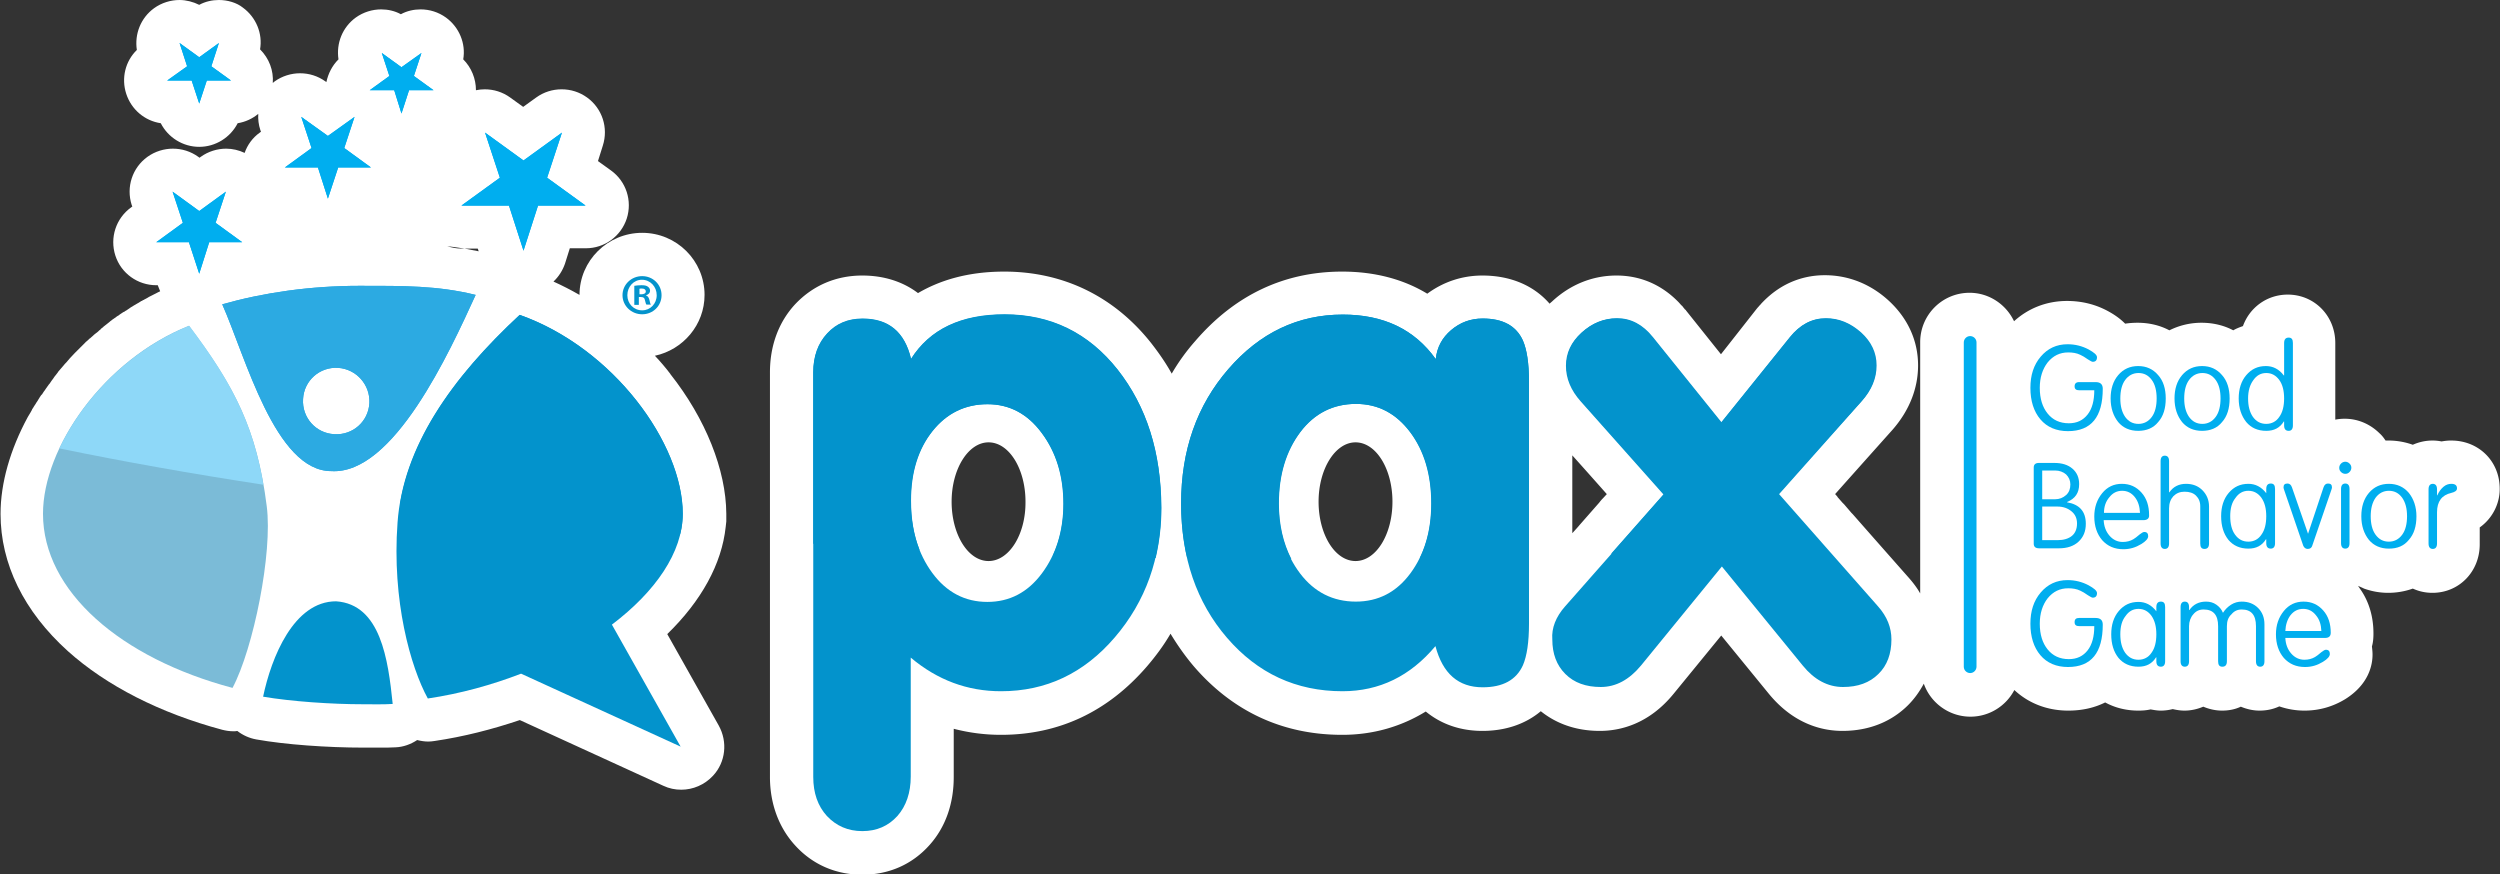 <?xml version="1.0" encoding="UTF-8"?> <svg xmlns="http://www.w3.org/2000/svg" preserveAspectRatio="xMidYMid meet" data-bbox="0.2 0 825.401 288.9" viewBox="0 0 825.7 288.8" data-type="ugc" aria-labelledby="svgcid-8z9ggw4ebh1a"><rect x="0" y="0" width="825.7" height="288.8" fill="#333333" stroke="none"/><title id="svgcid-8z9ggw4ebh1a"></title><g><path d="M221.4 123.5c-1.6-2.1-3.3-4.1-5.1-6 9.3-2 16.4-10.2 16.4-20.1 0-11.3-9.2-20.5-20.6-20.5-11.4 0-20.7 9.2-20.7 20.5-2.8-1.6-5.7-3.1-8.6-4.4 1.7-1.6 3-3.6 3.8-5.9l1.6-5.1h5.3c6.2 0 11.6-4 13.5-9.8 1.9-5.9-.2-12.3-5.2-15.9l-4.3-3.1 1.6-5.1c1.9-5.9-.2-12.3-5.2-15.9-2.5-1.8-5.4-2.7-8.4-2.7s-5.9.9-8.4 2.7l-4.3 3.1-4.3-3.1c-2.5-1.8-5.4-2.7-8.4-2.7-1 0-1.9.1-2.9.3 0-3.8-1.5-7.5-4.2-10.2.9-5.2-1.3-10.6-5.7-13.8-2.5-1.8-5.4-2.7-8.4-2.7-2.2 0-4.5.5-6.5 1.6-2-1.1-4.3-1.6-6.5-1.6-2.9 0-5.9.9-8.4 2.7-4.4 3.2-6.5 8.5-5.7 13.8-2.1 2.1-3.4 4.7-4 7.5l-.3-.2c-2.5-1.8-5.4-2.7-8.4-2.7-2.9 0-5.9.9-8.4 2.7-.2.2-.4.3-.6.5.3-4.1-1.2-8.1-4.2-11.1.9-5.2-1.3-10.6-5.7-13.8-2-1.6-5-2.5-7.9-2.5-2.2 0-4.5.5-6.5 1.6-2-1-4.3-1.6-6.5-1.6-2.9 0-5.9.9-8.4 2.7-4.4 3.2-6.5 8.5-5.7 13.8-3.8 3.7-5.2 9.3-3.5 14.5 1.7 5.2 6.1 8.9 11.4 9.7 2.4 4.7 7.3 7.8 12.7 7.8 5.4 0 10.3-3.1 12.7-7.8 2.5-.4 4.9-1.5 6.8-3.1-.1 1.8.1 3.6.7 5.4l.2.5-.4.3c-2.4 1.7-4.1 4.1-5 6.7-1.9-.9-4-1.4-6.1-1.4-2.9 0-5.9.9-8.4 2.7l-.4.3-.4-.3c-2.5-1.8-5.4-2.7-8.4-2.7-2.9 0-5.9.9-8.4 2.7-5 3.6-7.1 10-5.2 15.9l.2.5-.4.3c-5 3.6-7.1 10-5.2 15.9 1.9 5.9 7.4 9.8 13.5 9.8h.5l.2.5.6 1.5c-.5.2-1 .5-1.4.7l-2.4 1.2-.1.1c-.4.2-.9.5-1.3.7-.1.1-.3.2-.4.2-.2.1-.3.2-.5.3h-.1c-.1.1-.2.1-.3.2-.3.2-.5.3-.8.5-.1 0-.1.1-.2.1-.4.2-.8.5-1.2.7-.7.4-1.3.8-2 1.3-.3.2-.5.4-.8.5-.2.2-.4.3-.7.4-.1.1-.2.1-.3.2l-.9.6-.1.1c-.1.1-.2.2-.3.2-.2.1-.3.2-.5.3 0 0-.1 0-.1.1-.3.2-.7.5-1 .7-.3.2-.6.4-.8.6-.2.1-.3.2-.5.4-.2.1-.3.3-.5.4-.5.4-.9.7-1.4 1.1-.1.1-.2.1-.2.2-.2.1-.3.3-.5.4-.2.1-.3.2-.4.4l-.1.1c-.2.1-.3.2-.5.4l-.2.2c-.3.2-.6.5-.9.7-.3.2-.6.5-.8.7-.3.2-.5.5-.8.7-.1.1-.2.2-.3.2l-.5.5c-.2.2-.5.4-.7.6 0 0-.1 0-.1.1l-.9.9-.9.9-.9.9-.9.9c-.5.5-1 1.1-1.6 1.7-.2.2-.4.5-.6.7-.2.2-.4.5-.6.7-.3.3-.6.6-.9 1l-1.8 2.1c0 .1-.1.1-.1.2-.2.3-.5.6-.7.9-.3.4-.6.7-.8 1.1-.2.3-.4.5-.6.8-.1.2-.3.4-.4.6-.1.2-.2.3-.4.5-.3.5-.7.9-1 1.4-.1.1-.1.2-.2.3-.1.1-.1.2-.2.3-.2.3-.5.6-.7 1-.1.2-.2.4-.4.5 0 0 0 .1-.1.1-.1.2-.3.4-.4.6-.2.3-.3.5-.5.8 0 .1-.1.1-.1.2l-.6.9c-.2.4-.5.8-.7 1.1-.2.4-.5.8-.7 1.1v.1c-.2.3-.3.6-.5.9l-.9 1.5c-5.8 10.7-9 21.8-9 32 0 16.5 7.7 32.2 22.2 45.3 12.8 11.5 30.5 20.5 51 26 1.2.3 2.4.5 3.7.5.4 0 .9 0 1.3-.1 1.8 1.4 4 2.4 6.3 2.8 9.5 1.7 23.4 2.7 35.4 2.7h5.2c2.2 0 3.8 0 5.4-.1 2.5-.1 5-1 7.1-2.4 1.2.3 2.5.5 3.7.5.7 0 1.4-.1 2.1-.2 9.5-1.4 18.9-3.8 28.1-6.9l47.4 21.7c1.9.9 3.9 1.3 5.9 1.3 3.9 0 7.7-1.6 10.5-4.6 4.2-4.5 4.9-11.2 1.9-16.6l-17-30.2c11.3-11 18-23.2 19.3-35.4.1-.6.1-1.2.2-1.8v-2.6c-.1-14.4-6.8-31.3-18.5-46.1zm-68-41.4h4.4l.3.9c-1.6-.3-3.2-.6-4.7-.9h-.9c-1.7 0-3.3-.3-4.8-.8 1.8.2 3.7.5 5.7.8z" fill="#ffffff"></path><path d="M809.6 145.5c-1.1 0-2.1.1-3.2.3-1-.2-2-.3-3-.3-2.3 0-4.5.5-6.5 1.4-2.5-.9-5.2-1.4-8-1.4h-1c-.6-.9-1.2-1.7-2-2.4l-.1-.1c-3.1-3-7.1-4.7-11.4-4.7-1 0-2.1.1-3.1.3v-25.3c0-9-6.9-16-15.7-16-6.9 0-12.6 4.3-14.8 10.4-1.1.4-2.2.8-3.2 1.4-3.2-1.7-6.8-2.5-10.5-2.5-3.8 0-7.4.9-10.6 2.5-3.2-1.7-6.8-2.5-10.5-2.5-1.4 0-2.8.1-4.1.3-1.4-1.4-3.2-2.8-5.6-4.1-4.2-2.3-8.8-3.4-13.6-3.4-6.7 0-12.8 2.4-17.5 6.7-2.6-5.5-8.2-9.4-14.7-9.4-9 0-16.3 7.3-16.3 16.3v83c-1-1.8-2.3-3.5-3.7-5.1 0 0-11.4-12.9-18.6-21.1l-.4-.4-2.4-2.8-.6-.6-1.4-1.6c-.1-.1-.2-.2-.2-.3l-.6-.7-.1-.1-.1-.1c.6-.7 19-21.3 19-21.3 5.5-6.3 8.4-13.6 8.4-21.2 0-8.2-3.4-15.6-9.7-21.4-6-5.5-13.3-8.4-21.1-8.4-5.8 0-13.9 1.7-21.1 9.5-.2.3-.5.5-.7.8-.4.4-.7.8-1.1 1.3L568.4 117l-11.5-14.4c-.1-.2-.2-.3-.4-.4-.2-.3-.5-.6-.7-.9-.1-.1-.2-.3-.4-.4-.4-.4-.7-.8-1.1-1.2l-.4-.4c-6.9-6.8-14.5-8.3-20-8.3-7.8 0-15.1 2.9-21.1 8.4-.3.3-.7.6-1 .9-5.2-6-12.9-9.3-22.2-9.3-6.7 0-12.9 2.1-18.2 6-7.9-4.8-17.4-7.3-28.1-7.3-19.1 0-35.4 7.7-48.5 22.9-3 3.4-5.6 7-7.8 10.8-2-3.6-4.3-6.9-6.8-10.1-12.2-15.4-29-23.6-48.5-23.6-12.3 0-21.5 3-28.5 7.1-5-3.8-11.3-5.8-18.4-5.8-8.7 0-16.3 3.3-22.1 9.4-5.5 5.9-8.4 13.7-8.4 22.6v133.6c0 8.8 2.9 16.7 8.3 22.6 5.7 6.3 13.4 9.7 22.2 9.7 8.8 0 16.5-3.4 22.2-9.8 5.3-5.9 8-13.7 8-22.4v-16c5 1.3 10.2 2 15.6 2 19.1 0 35.3-7.6 48.3-22.7 2.9-3.4 5.5-6.9 7.7-10.7 2.3 3.8 4.9 7.5 7.8 10.9 12.9 14.9 29.4 22.5 48.9 22.5 10 0 19.3-2.6 27.6-7.7 5 4.1 11.3 6.4 18.7 6.4 7.7 0 14.3-2.3 19.3-6.5 4.1 3.3 10.4 6.5 19.5 6.5 6.5 0 16.1-2.1 24.4-12.3l15.7-19.2 15.6 19.1c8.3 10.2 17.8 12.4 24.4 12.4 10.9 0 17.8-4.6 21.7-8.5 2.1-2.1 3.8-4.5 5.2-7.1 2.2 6.3 8.3 10.9 15.4 10.9 6.3 0 11.8-3.6 14.5-8.8 4.7 4.4 10.9 6.8 17.8 6.8 5 0 9-1.1 12.2-2.7 3.3 1.8 7 2.7 11 2.7 1.4 0 2.7-.1 4-.4 1.1.2 2.2.4 3.4.4a16 16 0 0 0 3.9-.5c1.3.3 2.6.5 3.9.5 2.2 0 4.3-.5 6.2-1.3 1.9.8 4 1.3 6.2 1.3s4.3-.4 6.2-1.3c1.9.8 4 1.3 6.2 1.3 2.4 0 4.6-.5 6.5-1.4 2.6.9 5.4 1.4 8.3 1.4 4.9 0 9.4-1.3 13.5-3.8 7.8-4.9 9-11.3 9-14.7 0-.9-.1-1.8-.2-2.7.4-1.4.5-2.8.5-4.3 0-5.4-1.4-10.3-4.2-14.4-.3-.4-.6-.9-.9-1.3.7.3 1.4.6 2 .9 2.5.9 5.2 1.4 8 1.4s5.6-.5 8.1-1.4c2 .9 4.1 1.4 6.5 1.4 8.8 0 15.6-7 15.6-16v-5.6c4.5-3.2 6.6-8.2 6.6-12.6.1-9.2-6.9-16.1-16-16.1zm-483.1 39.8c-6.8 0-12.2-8.8-12.2-19.6s5.5-19.6 12.2-19.6c6.8 0 12.2 8.8 12.2 19.6.1 10.8-5.4 19.6-12.2 19.6zm121.2 0c-6.8 0-12.2-8.8-12.2-19.6s5.5-19.6 12.2-19.6c6.8 0 12.2 8.8 12.2 19.6s-5.4 19.6-12.2 19.6zm81.7-20.7-.3.3-.6.7-.3.4-6.5 7.4c-.3.4-1.4 1.6-2.4 2.7v-25.7c5.3 5.9 11.4 12.8 11.4 12.8l-1.3 1.4z" fill="#ffffff"></path><path d="M268.6 256.6V123c0-5.3 1.5-9.6 4.6-12.9 3-3.3 6.9-4.9 11.7-4.9 8.6 0 13.9 4.4 16 13.3 6.2-9.8 16.5-14.7 30.9-14.7 15.3 0 27.7 6.1 37.3 18.2 9.6 12.2 14.4 27.3 14.4 45.6 0 16.7-5.1 31-15.3 42.9-10.2 11.9-22.7 17.8-37.6 17.8-11.1 0-21-3.7-29.8-11.1v39.3c0 5.3-1.5 9.7-4.4 13-3 3.3-6.8 5-11.6 5-4.7 0-8.6-1.7-11.7-5-3-3.3-4.5-7.6-4.5-12.9zm32.2-91.4c0 9.6 2.4 17.6 7.1 24 4.7 6.4 10.8 9.6 18.2 9.6 7.3 0 13.3-3.1 18-9.4 4.7-6.3 7.1-14 7.1-23 0-9.2-2.4-17-7.1-23.3-4.7-6.4-10.7-9.6-18-9.6-7.4 0-13.5 3-18.2 8.9-4.7 5.9-7.1 13.5-7.1 22.8z" fill="#0393cc"></path><path d="M505 126.1v79.8c0 6.2-.7 10.8-2 13.8-2.2 4.9-6.7 7.3-13.3 7.3-8 0-13.2-4.5-15.6-13.6-8.3 9.9-18.5 14.9-30.7 14.9-15.3 0-28-5.9-38.1-17.6-10.1-11.7-15.2-26.5-15.2-44.4 0-17.6 5.2-32.4 15.6-44.4 10.4-12 23-18 37.8-18 13.5 0 23.7 4.9 30.7 14.7.4-3.9 2.1-7 5.1-9.6 3-2.5 6.4-3.8 10.4-3.8 6.7 0 11.1 2.4 13.3 7.3 1.3 3 2 7.5 2 13.6zm-82.7 40.2c0 9.2 2.4 16.9 7.1 23.1 4.7 6.2 10.9 9.3 18.4 9.3 7.4 0 13.4-3.1 18-9.3 4.6-6.2 6.9-13.9 6.9-23.1 0-9.5-2.3-17.3-7-23.6-4.7-6.2-10.6-9.3-17.9-9.3-7.6 0-13.7 3.1-18.4 9.3-4.8 6.3-7.1 14.2-7.1 23.6z" fill="#0393cc"></path><path d="m516.9 200.3 32.7-37.1-27.3-30.7c-3.3-3.7-4.9-7.6-4.9-11.8 0-4.1 1.7-7.8 5.1-10.9 3.4-3.1 7.3-4.7 11.6-4.7 4.6 0 8.5 2.1 11.8 6.2l22.7 28.2 22.7-28.2c3.3-4.1 7.2-6.2 11.8-6.2 4.3 0 8.1 1.6 11.6 4.7 3.4 3.1 5.1 6.7 5.1 10.9s-1.6 8.1-4.9 11.8l-27.3 30.7 32.7 37.1c3 3.4 4.4 7 4.4 10.9 0 4.7-1.4 8.6-4.3 11.4-2.9 2.9-6.8 4.3-11.7 4.3-5 0-9.5-2.4-13.3-7.1l-26.7-32.7-26.7 32.7c-3.9 4.7-8.3 7.1-13.3 7.1-4.9 0-8.8-1.4-11.7-4.3-2.9-2.9-4.3-6.7-4.3-11.4-.3-3.8 1.2-7.5 4.2-10.9z" fill="#0393cc"></path><path d="M686.7 126.2h5.4c1.6 0 2.4.7 2.4 2.2 0 9.3-3.8 14-11.5 14-3.8 0-6.9-1.3-9.1-3.9-2.2-2.6-3.3-6.1-3.3-10.4 0-4.2 1.1-7.6 3.4-10.3 2.3-2.7 5.2-4.1 8.9-4.1 2.5 0 4.8.6 6.9 1.7 1.8 1 2.8 1.8 2.8 2.6 0 1-.5 1.5-1.4 1.5-.3 0-.8-.3-1.6-.8-1-.7-1.8-1.2-2.5-1.5-1.2-.6-2.6-.8-4-.8-2.8 0-5 1.1-6.8 3.3-1.7 2.2-2.6 5-2.6 8.4 0 3.6.9 6.4 2.6 8.5 1.7 2.1 4 3.2 7 3.2 2.7 0 4.7-1 6.2-2.9s2.2-4.6 2.2-8h-5c-1 0-1.5-.4-1.5-1.3s.5-1.4 1.5-1.4z" fill="#00aeef"></path><path d="M715.3 131.6c0 3.3-.8 5.9-2.5 7.8-1.6 2-3.9 2.9-6.6 2.9-2.8 0-5-1-6.6-2.9-1.6-2-2.5-4.6-2.5-7.8 0-3.1.8-5.7 2.5-7.7s3.9-3 6.6-3c2.7 0 4.9 1 6.6 3 1.7 1.9 2.5 4.5 2.5 7.7zm-15 0c0 2.5.5 4.5 1.6 6.1 1.1 1.5 2.5 2.3 4.4 2.3 1.8 0 3.3-.8 4.4-2.3 1.1-1.5 1.6-3.6 1.6-6.1 0-2.5-.5-4.6-1.6-6.1s-2.5-2.3-4.4-2.3c-1.8 0-3.3.8-4.4 2.3-1.1 1.5-1.6 3.6-1.6 6.1z" fill="#00aeef"></path><path d="M736.4 131.6c0 3.3-.8 5.9-2.5 7.8-1.6 2-3.9 2.9-6.6 2.9-2.8 0-5-1-6.6-2.9-1.6-2-2.5-4.6-2.5-7.8 0-3.1.8-5.7 2.5-7.7s3.9-3 6.6-3c2.7 0 4.9 1 6.6 3 1.7 1.9 2.5 4.5 2.5 7.7zm-15 0c0 2.5.5 4.5 1.6 6.1 1.1 1.5 2.5 2.3 4.4 2.3 1.8 0 3.3-.8 4.4-2.3 1.1-1.5 1.6-3.6 1.6-6.1 0-2.5-.5-4.6-1.6-6.1s-2.5-2.3-4.4-2.3c-1.8 0-3.3.8-4.4 2.3-1.1 1.5-1.6 3.6-1.6 6.1z" fill="#00aeef"></path><path d="M754.4 123.9v-10.6c0-1.2.5-1.8 1.5-1.8s1.4.6 1.4 1.8v27.2c0 1.2-.5 1.8-1.4 1.8-1 0-1.5-.6-1.5-1.8v-1.3h-.1c-1.3 2.1-3.2 3.1-5.8 3.1-2.8 0-5-1-6.6-2.9-1.6-2-2.5-4.6-2.5-7.8 0-3.1.8-5.7 2.5-7.7s3.8-3 6.5-3c2.3 0 4.3 1 5.9 3.1h.1zm-11.9 7.7c0 2.5.5 4.5 1.6 6.1 1.1 1.5 2.5 2.3 4.4 2.3 1.8 0 3.3-.8 4.3-2.3 1.1-1.5 1.6-3.6 1.6-6.1 0-2.5-.5-4.6-1.6-6.1s-2.5-2.3-4.3-2.3c-1.8 0-3.2.8-4.3 2.4-1.1 1.5-1.7 3.5-1.7 6z" fill="#00aeef"></path><path d="M671.7 179.6v-25.2c0-1 .6-1.5 1.7-1.5h5.1c2.5 0 4.5.6 6 1.9 1.5 1.3 2.2 3 2.2 5.1 0 2.9-1.3 4.8-4 5.9v.1c4.1.7 6.2 3 6.2 7.1 0 2.5-.8 4.4-2.4 5.9-1.6 1.5-3.8 2.2-6.5 2.2h-6.5c-1.2 0-1.8-.5-1.8-1.5zm2.8-24.2v9.5h4.2c1.5 0 2.7-.5 3.7-1.4 1-.9 1.4-2.1 1.4-3.5 0-1.3-.5-2.4-1.4-3.3-.9-.8-2.2-1.3-3.6-1.3h-4.3zm0 11.9v11.1h5.1c2 0 3.6-.5 4.7-1.4 1.1-.9 1.7-2.3 1.7-4.1 0-1.7-.6-3-1.8-4-1.2-1-2.7-1.6-4.7-1.6h-5z" fill="#00aeef"></path><path d="M707.9 171.8h-13.1c.1 2 .7 3.7 1.9 5.1 1.2 1.4 2.7 2.1 4.4 2.1 1.3 0 2.5-.3 3.5-.9.5-.3 1.2-.8 2.1-1.6.7-.5 1.1-.8 1.5-.8.9 0 1.3.5 1.3 1.4 0 .8-.8 1.7-2.3 2.6-1.8 1.1-3.7 1.7-5.9 1.7-2.9 0-5.2-1-7-3-1.7-2-2.6-4.6-2.6-7.8 0-3.1.9-5.6 2.6-7.7 1.7-2.1 3.9-3.1 6.5-3.1 2.7 0 4.8 1 6.5 2.9 1.7 1.9 2.5 4.4 2.5 7.4.1 1.1-.6 1.7-1.9 1.7zm-13-2.4h11.9c-.1-2.1-.6-3.8-1.7-5.2-1.1-1.4-2.5-2.1-4.2-2.1s-3.1.7-4.2 2.1c-1.2 1.4-1.8 3.1-1.8 5.2z" fill="#00aeef"></path><path d="M716.4 167.9v11.6c0 1.2-.5 1.8-1.4 1.8-.9 0-1.4-.6-1.4-1.8v-27.2c0-1.2.5-1.8 1.4-1.8.9 0 1.4.6 1.4 1.8v10.3h.1c1.3-1.9 3.2-2.8 5.5-2.8 2.2 0 4 .7 5.4 2.1 1.4 1.4 2.2 3.2 2.2 5.4v12.2c0 1.2-.5 1.8-1.5 1.8s-1.4-.6-1.4-1.8v-12.3c0-1.5-.5-2.6-1.4-3.5-.9-.9-2.2-1.3-3.8-1.3-1.5 0-2.7.5-3.7 1.5-.9 1-1.4 2.3-1.4 4z" fill="#00aeef"></path><path d="M748.5 162.8v-1.3c0-1.2.5-1.8 1.5-1.8s1.4.6 1.4 1.8v17.9c0 1.2-.5 1.8-1.4 1.8-1 0-1.5-.6-1.5-1.8v-1.3h-.1c-1.3 2.1-3.2 3.1-5.8 3.1-2.8 0-5-1-6.6-2.9-1.6-2-2.4-4.6-2.4-7.8 0-3.1.8-5.7 2.5-7.7s3.8-3 6.5-3c2.3 0 4.3 1 5.9 3.1zm-11.9 7.7c0 2.5.5 4.6 1.6 6.1s2.5 2.3 4.4 2.3c1.8 0 3.3-.8 4.3-2.3 1.1-1.5 1.6-3.6 1.6-6.1 0-2.5-.5-4.5-1.6-6.1-1.1-1.5-2.5-2.3-4.3-2.3-1.8 0-3.2.8-4.3 2.4-1.2 1.5-1.7 3.5-1.7 6z" fill="#00aeef"></path><path d="m762.3 176.3 5.1-15.3c.3-.9.8-1.3 1.5-1.3.9 0 1.3.4 1.3 1.3 0 .2-.1.5-.2.8l-6.3 18.4c-.2.7-.7 1.1-1.5 1.1-.7 0-1.2-.4-1.5-1.1l-6.3-18.4c-.1-.3-.2-.6-.2-.8 0-.9.4-1.3 1.3-1.3.7 0 1.2.4 1.5 1.3l5.3 15.3z" fill="#00aeef"></path><path d="M772.6 154.5c0-.5.2-1 .6-1.4.4-.4.9-.6 1.4-.6.5 0 1 .2 1.4.6.4.4.6.8.6 1.4 0 .5-.2 1-.6 1.4-.4.4-.8.6-1.4.6-.5 0-1-.2-1.4-.6-.4-.4-.6-.8-.6-1.4zm3.4 7v17.9c0 1.2-.5 1.8-1.4 1.8s-1.4-.6-1.4-1.8v-17.9c0-1.2.5-1.8 1.4-1.8s1.4.6 1.4 1.8z" fill="#00aeef"></path><path d="M798.1 170.5c0 3.3-.8 5.9-2.5 7.8-1.6 2-3.8 2.9-6.6 2.9s-5-1-6.6-2.9c-1.6-2-2.5-4.6-2.5-7.8 0-3.1.8-5.7 2.5-7.7s3.9-3 6.6-3c2.7 0 4.9 1 6.6 3 1.6 2 2.5 4.6 2.5 7.7zm-15.1 0c0 2.5.5 4.6 1.6 6.1s2.5 2.3 4.4 2.3c1.8 0 3.3-.8 4.4-2.3 1.1-1.5 1.6-3.6 1.6-6.1 0-2.5-.5-4.5-1.6-6.1-1.1-1.5-2.5-2.3-4.4-2.3-1.8 0-3.3.8-4.4 2.3-1.1 1.6-1.6 3.6-1.6 6.1z" fill="#00aeef"></path><path d="M804.9 169.2v10.3c0 1.2-.5 1.8-1.4 1.8-.9 0-1.4-.6-1.4-1.8v-17.9c0-1.2.5-1.8 1.4-1.8.9 0 1.4.6 1.4 1.8v2h.1c.5-1.2 1.2-2.1 2-2.8.8-.7 1.7-1 2.6-1 1.3 0 1.9.5 1.9 1.5 0 .7-.6 1.2-1.9 1.5-3.1.7-4.7 2.8-4.7 6.4z" fill="#00aeef"></path><path d="M686.7 204.1h5.4c1.6 0 2.4.7 2.4 2.2 0 9.3-3.8 14-11.5 14-3.8 0-6.9-1.3-9.1-3.9-2.2-2.6-3.3-6.1-3.3-10.4 0-4.2 1.1-7.6 3.4-10.3 2.3-2.7 5.2-4.1 8.9-4.1 2.5 0 4.8.6 6.9 1.7 1.8 1 2.8 1.8 2.8 2.6 0 1-.5 1.5-1.4 1.5-.3 0-.8-.3-1.6-.8-1-.7-1.8-1.2-2.5-1.5-1.2-.6-2.6-.8-4-.8-2.8 0-5 1.1-6.8 3.3-1.7 2.2-2.6 5-2.6 8.4 0 3.6.9 6.4 2.6 8.5 1.7 2.1 4 3.2 7 3.2 2.7 0 4.7-1 6.2-2.9s2.2-4.6 2.2-8h-5c-1 0-1.5-.4-1.5-1.3 0-1 .5-1.4 1.5-1.4z" fill="#00aeef"></path><path d="M712.2 201.8v-1.3c0-1.2.5-1.8 1.5-1.8s1.4.6 1.4 1.8v17.9c0 1.2-.5 1.8-1.4 1.8-1 0-1.5-.6-1.5-1.8v-1.3h-.1c-1.3 2.1-3.2 3.1-5.8 3.1-2.8 0-5-1-6.6-2.9-1.6-2-2.4-4.6-2.4-7.8 0-3.1.8-5.7 2.5-7.7s3.8-3 6.5-3c2.3 0 4.3 1 5.9 3.1zm-11.9 7.7c0 2.5.5 4.5 1.6 6.1 1.1 1.5 2.5 2.3 4.4 2.3 1.8 0 3.3-.8 4.3-2.3 1.1-1.5 1.6-3.6 1.6-6.1 0-2.5-.5-4.5-1.6-6.1-1.1-1.5-2.5-2.3-4.3-2.3-1.8 0-3.2.8-4.3 2.4-1.2 1.5-1.7 3.5-1.7 6z" fill="#00aeef"></path><path d="M735.5 206.8v11.6c0 1.2-.5 1.8-1.5 1.8s-1.4-.6-1.4-1.8v-11.6c0-3.7-1.6-5.5-4.8-5.5-1.4 0-2.5.5-3.4 1.6-.9 1-1.4 2.4-1.4 3.9v11.6c0 1.2-.5 1.8-1.4 1.8-.9 0-1.4-.6-1.4-1.8v-17.9c0-1.2.5-1.8 1.4-1.8.9 0 1.4.6 1.4 1.8v1h.1c1.3-1.9 3.2-2.8 5.5-2.8 1.3 0 2.4.3 3.4 1s1.7 1.5 2.2 2.7c.7-1.1 1.6-2 2.7-2.7 1.1-.7 2.3-1 3.5-1 2.2 0 4 .7 5.4 2.1 1.4 1.4 2.1 3.2 2.1 5.4v12.2c0 1.2-.5 1.8-1.4 1.8-.9 0-1.4-.6-1.4-1.8v-11.6c0-3.7-1.6-5.5-4.7-5.5-1.4 0-2.5.5-3.4 1.6-1.1 1-1.5 2.3-1.5 3.9z" fill="#00aeef"></path><path d="M767.9 210.7h-13.1c.1 2 .7 3.7 1.9 5.1 1.2 1.4 2.7 2.1 4.4 2.1 1.3 0 2.5-.3 3.5-.9.5-.3 1.2-.8 2.1-1.6.7-.5 1.1-.8 1.5-.8.9 0 1.3.5 1.3 1.4 0 .8-.8 1.7-2.3 2.6-1.8 1.1-3.7 1.7-5.9 1.7-2.9 0-5.2-1-7-3-1.7-2-2.6-4.6-2.6-7.8 0-3.1.9-5.6 2.6-7.7 1.7-2.1 3.9-3.1 6.5-3.1 2.7 0 4.8 1 6.5 2.9 1.7 1.9 2.5 4.4 2.5 7.4 0 1.1-.6 1.7-1.9 1.7zm-13.1-2.3h11.9c-.1-2.1-.6-3.8-1.8-5.2-1.1-1.4-2.5-2.1-4.2-2.1-1.7 0-3.1.7-4.2 2.1-1 1.3-1.6 3.1-1.7 5.2z" fill="#00aeef"></path><path d="M652.8 220.2c0 1.1-.9 2.1-2.1 2.1-1.1 0-2.1-.9-2.1-2.1V113.1c0-1.1.9-2.1 2.1-2.1 1.1 0 2.1.9 2.1 2.1v107.1z" fill-rule="evenodd" clip-rule="evenodd" fill="#00aeef"></path><path d="M88.1 167.2c-3.2-25.5-10.7-39.7-25.7-59.6-28.3 11.3-48.2 40.3-48.2 62.1 0 25.6 25.7 47.7 62.6 57.5 6.9-13 13.3-44.6 11.3-60z" fill="#7bbbd7"></path><path d="M111 198.6c-14 0-21.4 18.6-24.1 31.5 9.4 1.6 22.7 2.5 33 2.5 3.3 0 6.6.1 9.8-.1-1.5-14.7-4-32.9-18.7-33.9z" fill="#0393cc"></path><path d="M202.1 206.3c14.4-10.9 23.4-23.9 23.4-36.6 0-23.1-22.8-54.7-53.9-65.7-22.5 20.9-38.5 43.5-40.3 68.6-1.9 25.8 4.3 47.7 10 58.1 10.8-1.6 21.2-4.5 30.8-8.2l52.7 24.1-22.7-40.3z" fill="#0393cc"></path><path d="M118.8 94.4c-16.2 0-31.6 2.2-45.4 6.1 7.7 17.3 17.5 55.1 36 55.1 20.6 1.3 39.1-39.4 47.7-58.2-12.6-3.1-23.9-3-38.3-3zm3.2 38.7c-.3 6.1-5.5 10.7-11.6 10.3-6.1-.3-10.7-5.5-10.3-11.6.3-6.1 5.5-10.7 11.6-10.3 6 .4 10.6 5.6 10.3 11.6z" fill="#2caae2"></path><path fill="#00aeef" d="M108.3 65.6 105 55.3H94.1l8.8-6.4-3.4-10.3 8.8 6.3 8.8-6.3-3.4 10.3 8.8 6.4h-10.8l-3.4 10.3z"></path><path fill="#00aeef" d="m132.6 37.5-2.4-7.7h-8.1l6.5-4.7-2.5-7.6 6.5 4.7 6.6-4.7-2.5 7.6 6.5 4.7h-8.1l-2.5 7.7z"></path><path fill="#00aeef" d="m65.8 34.2-2.5-7.6h-8.1l6.6-4.7-2.5-7.7 6.5 4.7 6.5-4.7-2.5 7.7 6.5 4.7h-8l-2.5 7.6z"></path><path fill="#00aeef" d="M65.8 90.4 62.4 80H51.6l8.8-6.4L57 63.3l8.8 6.4 8.8-6.4-3.4 10.3L80 80H69.1l-3.3 10.4z"></path><path fill="#00aeef" d="m172.9 82.8-4.8-14.9h-15.7l12.7-9.2-4.9-14.9 12.7 9.2 12.7-9.2-4.9 14.9 12.7 9.2h-15.7l-4.8 14.9z"></path><path d="M447.8 198.8c7.4 0 13.4-3.1 18-9.3 1.2-1.6 2.2-3.2 3-5-11.9.2-23.9.2-36 .2h-6.5c.9 1.7 1.9 3.3 3 4.8 4.8 6.2 11 9.3 18.5 9.3z" fill="none"></path><path d="M303.7 181.5c1.1 2.8 2.5 5.4 4.3 7.7 4.7 6.4 10.8 9.6 18.2 9.6 7.3 0 13.3-3.1 18-9.4 1.4-1.9 2.6-3.9 3.6-6" fill="none"></path><path d="M468.9 184.4c2.6-5.2 3.9-11.2 3.9-18.1 0-9.5-2.3-17.3-7-23.6-4.7-6.2-10.6-9.3-17.9-9.3-7.6 0-13.7 3.1-18.4 9.3-4.7 6.2-7.1 14.1-7.1 23.6 0 7 1.4 13.1 4.1 18.3h6.5c12 .1 24 0 35.9-.2z" fill="none"></path><path d="M347.7 183.3c2.3-5 3.5-10.6 3.5-17 0-9.2-2.4-17-7.1-23.3-4.7-6.4-10.7-9.6-18-9.6-7.4 0-13.5 3-18.2 8.9-4.7 5.9-7.1 13.6-7.1 22.9 0 6.1 1 11.5 2.8 16.3" fill="none"></path><path d="M111.6 121.5c-6.1-.3-11.2 4.3-11.6 10.3-.3 6.1 4.3 11.3 10.3 11.6 6.1.3 11.3-4.3 11.6-10.3.4-6-4.2-11.2-10.3-11.6z" fill="none"></path><path d="M369.1 122.1c-9.6-12.1-22.1-18.2-37.3-18.2-14.4 0-24.7 4.9-30.9 14.7-2.1-8.9-7.4-13.3-16-13.3-4.7 0-8.6 1.6-11.7 4.9-3 3.3-4.6 7.6-4.6 12.9v56.5c11.6.7 23.3 1.4 35.1 2-1.9-4.8-2.8-10.2-2.8-16.3 0-9.3 2.4-17 7.1-22.9 4.7-5.9 10.8-8.9 18.2-8.9 7.3 0 13.3 3.2 18 9.6 4.7 6.4 7.1 14.1 7.1 23.3 0 6.3-1.2 12-3.5 17 11.2.4 22.5.7 33.9.9 1.2-5.2 1.9-10.7 1.9-16.5-.1-18.4-4.9-33.5-14.5-45.7z" fill="#0393cc"></path><path d="M503 112.5c-2.2-4.9-6.7-7.3-13.3-7.3-4 0-7.5 1.3-10.4 3.8-3 2.5-4.7 5.7-5.1 9.6-7-9.8-17.2-14.7-30.7-14.7-14.8 0-27.4 6-37.8 18-10.4 12-15.6 26.8-15.6 44.4 0 6.4.7 12.4 2 18 11.4.2 22.8.3 34.4.3-2.7-5.3-4.1-11.4-4.1-18.3 0-9.5 2.4-17.3 7.1-23.6 4.7-6.2 10.9-9.3 18.4-9.3 7.3 0 13.2 3.1 17.9 9.3 4.7 6.2 7 14.1 7 23.6 0 6.9-1.3 12.9-3.9 18.1 12.1-.2 24.1-.4 36.1-.7v-57.6c0-6.1-.7-10.6-2-13.6z" fill="#0393cc"></path><path d="M614.7 132.6c3.3-3.7 4.9-7.6 4.9-11.8 0-4.1-1.7-7.8-5.1-10.9-3.4-3.1-7.3-4.7-11.6-4.7-4.6 0-8.5 2.1-11.8 6.2l-22.7 28.2-22.7-28.2c-3.3-4.1-7.2-6.2-11.8-6.2-4.3 0-8.2 1.6-11.6 4.7-3.4 3.1-5.1 6.7-5.1 10.9s1.6 8.1 4.9 11.8l27.3 30.7-17.3 19.6c23.5-.9 46.6-2.1 69.2-3.6l-14.1-16 27.5-30.7z" fill="#0393cc"></path><path d="M19.6 148.1c21.3 4.4 43.9 8.4 67.4 12-3.6-21.1-11-34.5-24.5-52.5-19.5 7.8-35.1 24-42.9 40.5z" fill="#8ed8f8"></path><path d="M171.7 104c-20.7 19.2-35.8 39.8-39.6 62.5 29.6 3.8 60.5 7.1 92.6 9.8.5-2.2.8-4.4.8-6.6 0-23.1-22.8-54.7-53.8-65.7z" fill="#0393cc"></path><path d="M73.4 100.5c7.7 17.3 17.5 55.1 36 55.1 20.6 1.3 39.1-39.4 47.7-58.2-12.5-3.1-23.8-3-38.3-3-16.3 0-31.6 2.2-45.4 6.1zm48.6 32.6c-.3 6.1-5.5 10.7-11.6 10.3-6.1-.3-10.7-5.5-10.3-11.6.3-6.1 5.5-10.7 11.6-10.3 6 .4 10.6 5.6 10.3 11.6z" fill="#2caae2"></path><path fill="#00aeef" d="m105 55.3 3.3 10.3 3.4-10.3h10.8l-8.8-6.4 3.4-10.3-8.8 6.3-8.8-6.3 3.4 10.3-8.8 6.4H105z"></path><path fill="#00aeef" d="m130.2 29.8 2.4 7.7 2.5-7.7h8.1l-6.5-4.7 2.5-7.6-6.6 4.7-6.5-4.7 2.5 7.6-6.5 4.7h8.1z"></path><path fill="#00aeef" d="m63.3 26.6 2.5 7.6 2.5-7.6h8l-6.5-4.7 2.5-7.7-6.5 4.7-6.5-4.7 2.5 7.7-6.6 4.7h8.1z"></path><path fill="#00aeef" d="m71.2 73.6 3.4-10.3-8.8 6.4-8.8-6.4 3.4 10.3-8.8 6.4h10.8l3.4 10.4L69.1 80H80l-8.8-6.4z"></path><path fill="#00aeef" d="M185.6 43.8 172.9 53l-12.7-9.2 4.9 14.9-12.7 9.2h15.7l4.8 14.9 4.8-14.9h15.7l-12.7-9.2 4.9-14.9z"></path><path d="M218.5 97.5c0 3.5-2.8 6.3-6.4 6.3s-6.5-2.8-6.5-6.3 2.9-6.3 6.5-6.3c3.5 0 6.4 2.7 6.4 6.3zm-11.3 0c0 2.8 2.1 5 4.9 5 2.7 0 4.8-2.2 4.8-5s-2.1-5.1-4.9-5.1c-2.7 0-4.8 2.3-4.8 5.1zm3.8 3.2h-1.5v-6.3c.6-.1 1.4-.2 2.4-.2 1.2 0 1.7.2 2.1.5.4.3.7.7.7 1.3 0 .8-.6 1.3-1.3 1.5v.1c.6.2.9.7 1.1 1.5.2 1 .3 1.3.5 1.5h-1.5c-.2-.2-.3-.8-.5-1.5-.1-.7-.5-1-1.3-1h-.7v2.6zm.1-3.5h.7c.8 0 1.5-.3 1.5-.9 0-.6-.4-1-1.3-1-.4 0-.7 0-.8.1v1.8z" fill="#0393cc"></path></g></svg> 
<!--
Performance optimized by W3 Total Cache. Learn more: https://www.boldgrid.com/w3-total-cache/

Page Caching using disk: enhanced{w3tc_pagecache_reject_reason} 
Lazy Loading
Minified using disk

Served from: www.paxis.org @ 2025-05-05 11:56:57 by W3 Total Cache
-->
